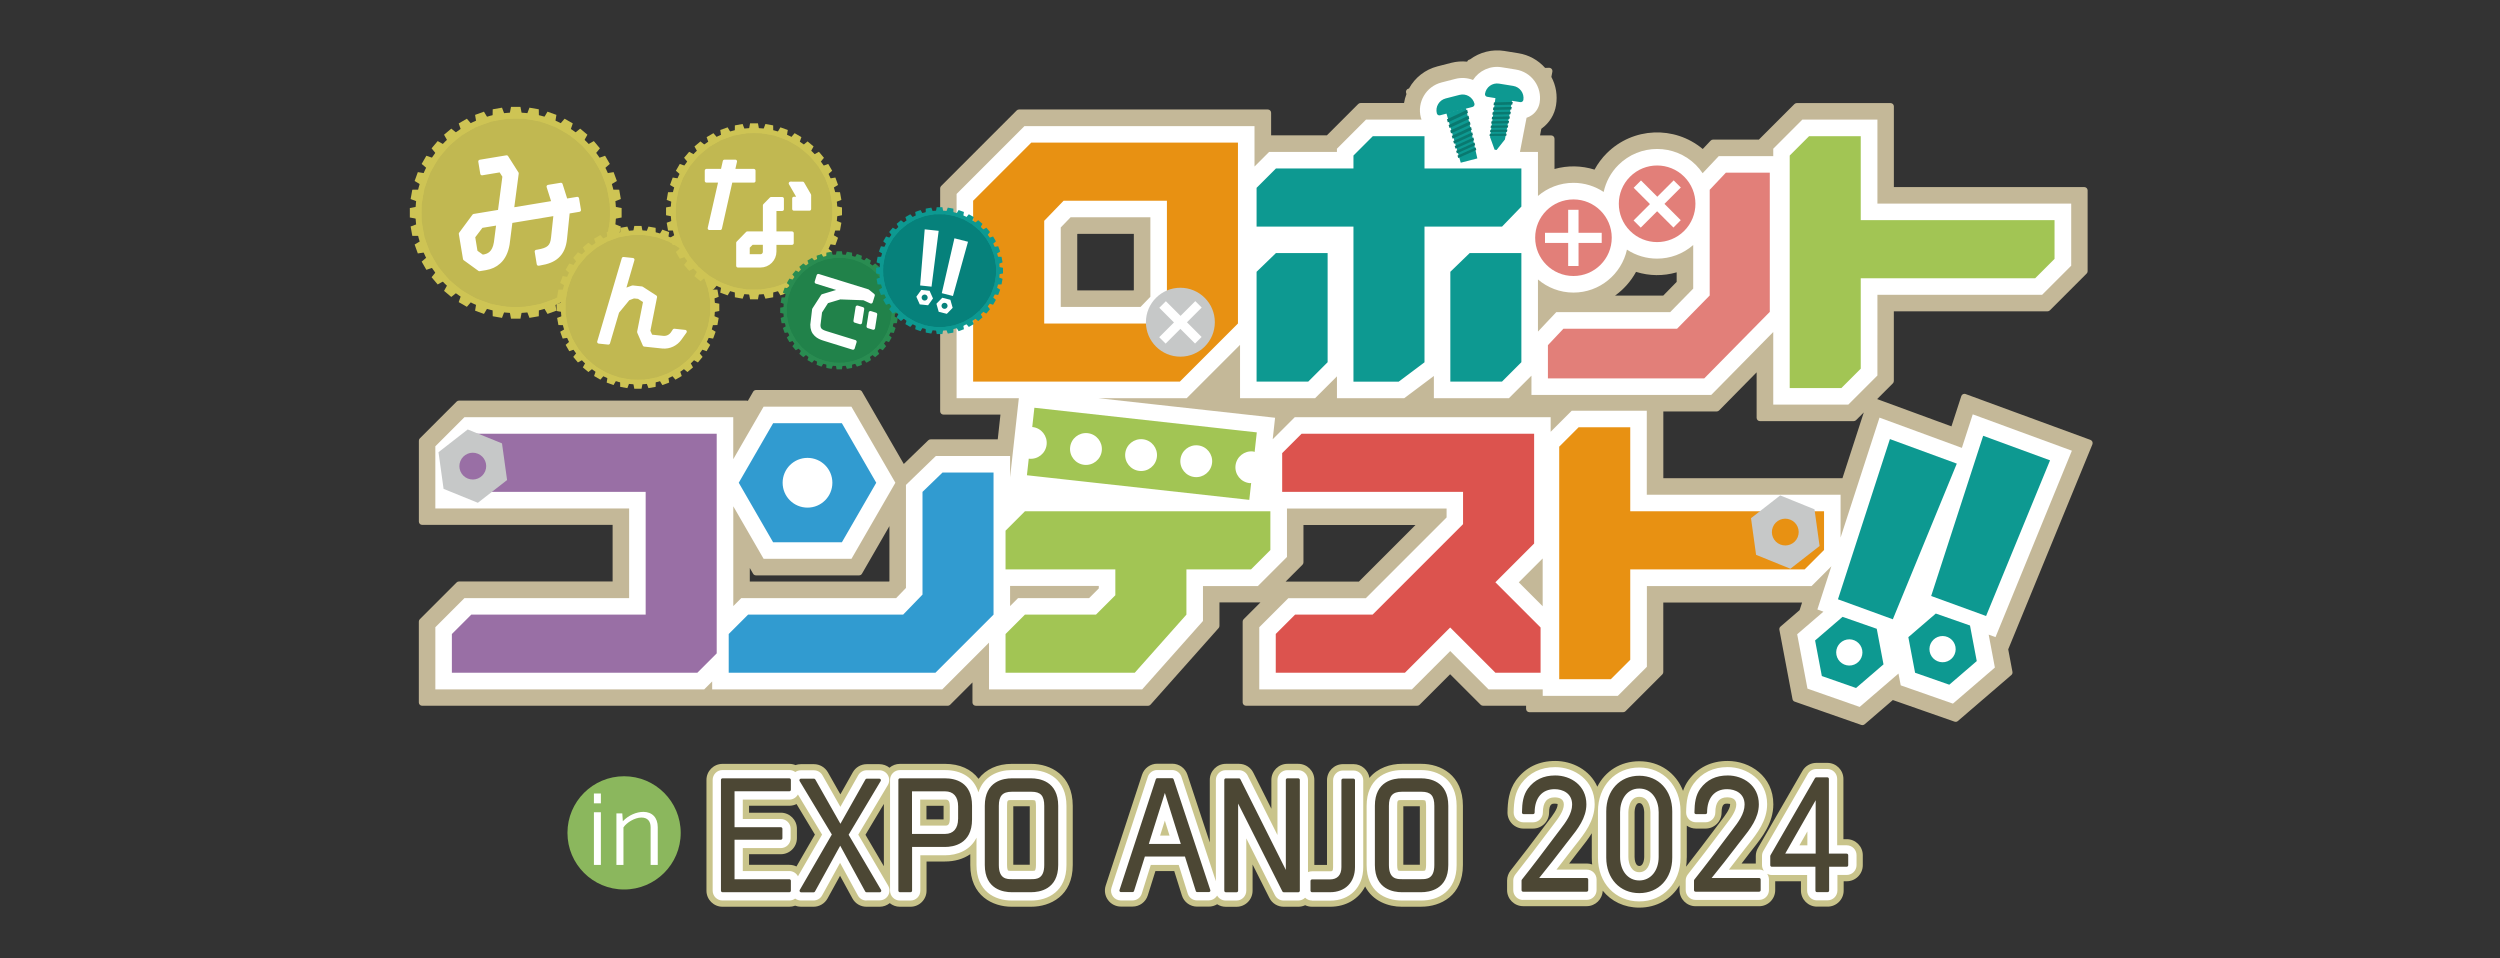 <?xml version="1.0" encoding="UTF-8"?>
<!-- Generator: Adobe Illustrator 28.2.0, SVG Export Plug-In . SVG Version: 6.00 Build 0)  -->
<svg xmlns="http://www.w3.org/2000/svg" xmlns:xlink="http://www.w3.org/1999/xlink" version="1.1" id="レイヤー_1" x="0px" y="0px" viewBox="0 0 600 230" style="enable-background:new 0 0 600 230;" xml:space="preserve">
<rect x="0" y="0" width="600" height="230" fill="#333333" stroke="none"/>
<style type="text/css">
	.st0{fill:#8BB75D;}
	.st1{fill:#C4B898;}
	.st2{fill:#FFFFFF;}
	.st3{fill:#A2C554;}
	.st4{fill:#0D9991;}
	.st5{fill:#097970;}
	.st6{fill:#E27F79;}
	.st7{fill:#319BD0;}
	.st8{fill:#E89112;}
	.st9{fill:#996FA5;}
	.st10{fill:#DC534E;}
	.st11{fill:#C6C8C8;}
	.st12{fill:#CEC454;}
	.st13{fill:#C1B851;}
	.st14{fill:#298C51;}
	.st15{fill:#21824A;}
	.st16{fill:#06817B;}
	.st17{fill:#FFFFFF;stroke:#FFFFFF;stroke-width:0.834;stroke-linejoin:round;stroke-miterlimit:10;}
	.st18{fill:#C9C48B;}
	.st19{fill:#4C4734;}
</style>
<circle class="st0" cx="149.78" cy="199.89" r="13.59"></circle>
<path class="st1" d="M502.17,106.01c-0.09-0.2-0.25-0.35-0.45-0.43l-29.98-11.01c-0.2-0.08-0.43-0.06-0.62,0.03  c-0.19,0.09-0.34,0.26-0.41,0.47l-2.36,7.26l-17.84-6.55l3.78-3.78c0.15-0.15,0.23-0.35,0.23-0.56V74.72h36.88  c0.21,0,0.41-0.08,0.56-0.23l8.84-8.84c0.15-0.15,0.23-0.35,0.23-0.56V45.69c0-0.44-0.36-0.79-0.79-0.79h-45.71V25.53  c0-0.44-0.36-0.79-0.79-0.79h-22.51c-0.21,0-0.41,0.08-0.56,0.23l-8.53,8.53h-11c-0.22,0-0.43,0.09-0.58,0.25l-1.9,2.01  c-6.78-5.66-16.76-5.26-23.06,1.04c-1.15,1.15-2.12,2.46-2.91,3.91c-3.15-0.98-6.44-1.04-9.61-0.15v-7.27  c0-0.44-0.36-0.79-0.79-0.79h-2.68l0.31-1.6c0.03-0.02,0.06-0.04,0.09-0.06c1.86-1.35,3.08-3.33,3.44-5.58c0.38-2.36,0-4.7-1.12-6.8  l0.24-1.24c0.05-0.24-0.02-0.48-0.17-0.67c-0.16-0.18-0.39-0.28-0.63-0.28l-0.94,0.03c-1.66-1.88-3.92-3.12-6.39-3.52l-3.41-0.55  c-2.9-0.46-5.88,0.28-8.24,2.04c-0.14,0.01-0.27,0.07-0.39,0.15c-0.13,0.1-0.23,0.23-0.28,0.38c-1.29-0.13-2.57-0.04-3.82,0.28  l-3.34,0.86c-2.9,0.75-5.36,2.67-6.8,5.3l-0.14,0.04c-0.21,0.05-0.39,0.19-0.49,0.38c-0.11,0.19-0.13,0.41-0.07,0.61l0.09,0.31  c-0.27,0.7-0.46,1.42-0.58,2.15h-10.43c-0.21,0-0.41,0.08-0.56,0.23l-7.52,7.52h-13.39v-5.41c0-0.44-0.36-0.79-0.79-0.79h-59.71  c-0.21,0-0.41,0.08-0.56,0.23l-18.14,18.14c-0.15,0.15-0.23,0.35-0.23,0.56v53.51c0,0.44,0.36,0.79,0.79,0.79h13.68l-0.65,5.94  h-16.12c-0.21,0-0.4,0.08-0.55,0.22l-5.88,5.69l-10.02-17.35c-0.14-0.25-0.4-0.4-0.69-0.4h-24.75c-0.28,0-0.55,0.15-0.69,0.4  l-1.27,2.2c-0.1-0.04-0.2-0.06-0.31-0.06h-69.02c-0.21,0-0.41,0.08-0.56,0.23l-8.84,8.84c-0.15,0.15-0.23,0.35-0.23,0.56v19.41  c0,0.44,0.36,0.79,0.79,0.79h45.71v13.58h-36.88c-0.21,0-0.41,0.08-0.56,0.23l-8.84,8.84c-0.15,0.15-0.23,0.35-0.23,0.56v19.41  c0,0.44,0.36,0.79,0.79,0.79h126.15c0.21,0,0.41-0.08,0.56-0.23l5.37-5.37v4.81c0,0.44,0.36,0.79,0.79,0.79h41.36  c0.23,0,0.44-0.1,0.59-0.27l16.34-18.38c0.13-0.14,0.2-0.33,0.2-0.53v-5.63h9.84l-4.04,4.04c-0.15,0.15-0.23,0.35-0.23,0.56v19.41  c0,0.44,0.36,0.79,0.79,0.79h41.11c0.21,0,0.41-0.08,0.56-0.23l7.33-7.33l7.33,7.33c0.15,0.15,0.35,0.23,0.56,0.23h10.34v0.76  c0,0.44,0.36,0.79,0.79,0.79h22.51c0.21,0,0.41-0.08,0.56-0.23l8.84-8.84c0.15-0.15,0.23-0.35,0.23-0.56V144.6h33.31l-0.59,1.83  l-4.6,3.96c-0.21,0.18-0.31,0.47-0.26,0.75l3.15,16.65c0.05,0.28,0.25,0.51,0.52,0.6l16,5.6c0.09,0.03,0.17,0.04,0.26,0.04  c0.19,0,0.37-0.07,0.52-0.19l6.78-5.83l14.82,5.19c0.27,0.09,0.56,0.04,0.78-0.15l12.85-11.05c0.21-0.18,0.31-0.47,0.26-0.75  l-1.02-5.41l20.21-49.21C502.26,106.43,502.25,106.21,502.17,106.01z M442.19,114.77H399.2V98.75h12.81c0.21,0,0.42-0.09,0.57-0.24  l9.01-9.15v10.92c0,0.44,0.36,0.79,0.79,0.79h22.51c0.21,0,0.41-0.08,0.56-0.23l1.86-1.86L442.19,114.77z M402.4,67.65l-3.22,3.29  h-11.56c2.07-1.49,3.8-3.44,5.03-5.69c3.2,1,6.54,1.04,9.75,0.11V67.65z M258.54,69.7V56.2l0.08-0.08h13.5v13.5l-0.08,0.08H258.54z   M312.6,135.53c0.15-0.15,0.23-0.35,0.23-0.56v-8.97h26.89l-13.58,13.58h-17.59L312.6,135.53z M213.46,126.27v13.22l-0.08,0.08  h-33.43v-3.25l0.79,1.37c0.14,0.25,0.4,0.4,0.69,0.4h24.75c0.28,0,0.55-0.15,0.69-0.4L213.46,126.27z"></path>
<path class="st2" d="M497.25,108.17l-23.79-8.73l-2.61,8.05l-19.77-7.26l-9.34,28.78v-10.28h-46.51V98.58h-18.02l-5.05,5.05v-3.5  h-61.42l-5.29,5.29l0.57-5.16l-42.47-4.7h21.26l12.8-12.8v12.8h18.02l5.24-5.24v5.24h16.15l7.11-5.33v5.33h18.02l5.4-5.4v4.62h43.15  l14.88-15.1v17.42h18.02l6.98-6.98V70.75h39.53l6.98-6.98V48.86h-46.51V28.71h-18.02l-6.98,6.98v1.78H412.5l-3.87,4.1  c-0.47-0.69-1-1.35-1.61-1.97v0c-5.13-5.13-13.48-5.13-18.61,0c-1.84,1.84-3.01,4.1-3.53,6.47c-2.08-1.38-4.57-2.19-7.25-2.19  c-3.25,0-6.22,1.19-8.52,3.15V36.46h-4.32l0.61-3.17l0.16-0.84h0l0.16-0.83l0.06-0.29h0l0.22-1.15h0l0.24-1.22l0.13-0.69  c0.46-0.15,0.9-0.37,1.3-0.66c1-0.72,1.65-1.79,1.85-3c0.29-1.82-0.14-3.65-1.22-5.15c-1.08-1.5-2.68-2.48-4.5-2.77l-3.4-0.55  c-2.78-0.45-5.43,0.83-6.88,3.05c-1.3-0.51-2.77-0.63-4.22-0.26l-3.34,0.86c-3.69,0.95-5.92,4.72-4.96,8.42  c0.04,0.17,0.11,0.33,0.17,0.5h-13.33l-6.98,6.98v0.78h-16.28l-3.5,3.5v-9.7h-55.22l-16.28,16.28v49.02h14.94l-2.1,19v-5.13H224.6  l-7.17,6.94v24.73l-2.36,2.44H177.9l-1.91,1.91v-23.95l7.28,12.61h21.08l10.54-18.26L204.34,97.6h-21.08l-7.28,12.61v-10.08h-64.52  l-6.98,6.98v14.92h46.51v21.52h-39.53l-6.98,6.98v14.92h64.53l1.91-1.91v1.91h55.22l11.22-11.22v11.22h36.76l14.59-16.41v-8.39  h13.18l6.98-6.98v-11.63h38.31v2.14l-19.38,19.38h-18.6l-6.98,6.98v14.92h36.62l9.21-9.21l9.21,9.21h12.99v1.55h18.02l6.98-6.98  v-19.38h39.53l4.75-4.75l-3.36,10.37l1.45,0.53l-6.3,5.42l2.47,13.05l12.53,4.39l9.31-8.01l0.54,2.83l12.53,4.39l10.07-8.66  l-1.49-7.9l1.64,0.6L497.25,108.17z M276.09,52.15v19.07l-2.36,2.44h-19.15V54.59l2.36-2.44H276.09z M406.37,69.27l-5.53,5.64  h-27.33l-4.4,4.67V67.07c2.3,1.96,5.27,3.15,8.52,3.15c6.28,0,11.54-4.42,12.84-10.31c2.19,1.44,4.71,2.16,7.24,2.16  c3.1,0,6.18-1.1,8.66-3.26V69.27z M242.42,140.63h21.29v0.59l-2.33,2.33h-17.05l-1.91,1.91V140.63z M364.51,139.76l5.73-5.73v11.47  L364.51,139.76z"></path>
<g>
	<path class="st3" d="M300.75,108.35c0.13,0.01,0.24,0.09,0.36,0.12l0.52-4.7l-53.38-5.91l-0.51,4.63c0.02,0,0.05,0,0.07,0   c2.1,0.23,3.61,2.12,3.38,4.22c-0.23,2.1-2.12,3.61-4.22,3.38c-0.02,0-0.04-0.01-0.07-0.01l-0.44,3.98l53.37,5.91l0.45-4.05   c-0.13,0-0.25,0.05-0.38,0.03c-2.1-0.23-3.61-2.12-3.38-4.22C296.76,109.63,298.65,108.12,300.75,108.35z M260.21,111.56   c-2.1-0.23-3.61-2.12-3.38-4.22c0.23-2.1,2.12-3.61,4.22-3.38c2.1,0.23,3.61,2.12,3.38,4.22   C264.2,110.28,262.31,111.79,260.21,111.56z M273.44,113.02c-2.1-0.23-3.61-2.12-3.38-4.22c0.23-2.1,2.12-3.61,4.22-3.38   c2.1,0.23,3.61,2.12,3.38,4.22C277.43,111.74,275.54,113.26,273.44,113.02z M286.68,114.49c-2.1-0.23-3.61-2.12-3.38-4.22   c0.23-2.1,2.12-3.61,4.22-3.38c2.1,0.23,3.61,2.12,3.38,4.22C290.66,113.21,288.78,114.72,286.68,114.49z"></path>
	<g>
		<path class="st4" d="M353.41,25.66l-7.8,2.01c-0.34,0.09-0.68-0.12-0.77-0.46v0c-0.41-1.57,0.54-3.17,2.11-3.58l3.34-0.86    c1.57-0.41,3.17,0.54,3.58,2.11v0C353.95,25.23,353.74,25.57,353.41,25.66z"></path>
		<polygon class="st4" points="354.56,38.02 350.58,39.05 347.12,27.14 351.82,25.93   "></polygon>
		<g>
			<polygon class="st5" points="352.3,27.11 347.48,29.38 347.27,28.63 352.13,26.34    "></polygon>
			<polygon class="st5" points="352.62,28.51 347.88,30.72 347.67,30 352.45,27.76    "></polygon>
			<polygon class="st5" points="352.92,29.86 348.25,32.02 348.05,31.33 352.76,29.14    "></polygon>
			<polygon class="st5" points="353.22,31.17 348.62,33.28 348.42,32.61 353.06,30.47    "></polygon>
			<polygon class="st5" points="353.5,32.43 348.97,34.5 348.78,33.85 353.35,31.76    "></polygon>
			<polygon class="st5" points="353.78,33.66 349.32,35.68 349.13,35.05 353.63,33    "></polygon>
			<polygon class="st5" points="354.04,34.85 349.65,36.82 349.47,36.21 353.9,34.21    "></polygon>
			<polygon class="st5" points="354.3,36 349.97,37.93 349.8,37.34 354.16,35.38    "></polygon>
		</g>
	</g>
	<g>
		<path class="st4" d="M364.87,24.51l-7.95-1.28c-0.35-0.06-0.58-0.38-0.52-0.73v0c0.26-1.6,1.77-2.69,3.37-2.43l3.41,0.55    c1.6,0.26,2.69,1.77,2.43,3.37v0C365.54,24.33,365.22,24.56,364.87,24.51z"></path>
		<polygon class="st4" points="358.94,23.28 357.61,32.9 358.7,35.92 359.18,36 361.18,33.47 362.93,23.92   "></polygon>
		<g>
			<polygon class="st5" points="362.94,25.11 358.46,25.23 358.54,24.58 363.07,24.46    "></polygon>
			<polygon class="st5" points="362.71,26.29 358.31,26.39 358.39,25.77 362.83,25.66    "></polygon>
			<polygon class="st5" points="362.49,27.43 358.16,27.52 358.24,26.92 362.61,26.82    "></polygon>
			<polygon class="st5" points="362.28,28.53 358.02,28.61 358.09,28.03 362.39,27.94    "></polygon>
			<polygon class="st5" points="362.07,29.6 357.88,29.67 357.95,29.1 362.18,29.03    "></polygon>
			<polygon class="st5" points="361.87,30.64 357.75,30.69 357.82,30.14 361.98,30.09    "></polygon>
			<polygon class="st5" points="361.68,31.64 357.62,31.68 357.69,31.15 361.78,31.11    "></polygon>
			<polygon class="st5" points="361.49,32.61 357.49,32.64 357.56,32.13 361.59,32.09    "></polygon>
		</g>
	</g>
	<path class="st6" d="M377.63,47.86c-5.08,0-9.19,4.11-9.19,9.19c0,5.08,4.11,9.19,9.19,9.19c5.08,0,9.19-4.11,9.19-9.19   C386.82,51.98,382.7,47.86,377.63,47.86z M378.85,58.31v5.53h-2.49v-5.53h-5.56v-2.43h5.56v-5.53h2.49v5.53h5.56v2.43H378.85z"></path>
	<path class="st6" d="M404.21,42.41c-3.59-3.59-9.41-3.59-13,0c-3.59,3.59-3.59,9.41,0,13c3.59,3.59,9.41,3.59,13,0   C407.8,51.82,407.8,46,404.21,42.41z M403.38,52.85l-1.76,1.76l-3.91-3.91l-3.93,3.93l-1.72-1.72l3.93-3.93l-3.91-3.91l1.76-1.76   l3.91,3.91l3.93-3.93L403.4,45l-3.93,3.93L403.38,52.85z"></path>
	<path class="st7" d="M202.05,101.57h-16.5l-8.25,14.29l8.25,14.29h16.5l8.25-14.29L202.05,101.57z M193.8,121.83   c-3.3,0-5.97-2.67-5.97-5.97s2.67-5.97,5.97-5.97c3.3,0,5.97,2.67,5.97,5.97S197.1,121.83,193.8,121.83z"></path>
	<path class="st8" d="M297.11,77.64l-13.95,13.95h-49.61V48.18l13.95-13.95h49.61V77.64z M275.41,77.64l4.65-4.81V48.18h-24.8   l-4.65,4.81v24.65H275.41z"></path>
	<path class="st4" d="M324.83,37.33l4.65-4.65h12.4v7.75h23.25v9.15l-4.65,4.81h-18.6v32.56l-6.2,4.65h-10.85V54.38h-23.25v-9.3   l4.65-4.65h18.6V37.33z M301.58,65.23l4.65-4.5h12.4v26.2l-4.65,4.65h-12.4V65.23z M348.08,65.23l4.65-4.5h12.4v26.2l-4.65,4.65   h-12.4V65.23z"></path>
	<path class="st6" d="M424.75,41.44v33.41l-15.74,15.97H371.5v-7.98l3.72-3.95h27.28l7.83-7.98V45.55l3.88-4.11H424.75z"></path>
	<path class="st3" d="M429.53,37.33l4.65-4.65h12.4v20.15h46.51v9.3l-4.65,4.65h-41.86v21.7l-4.65,4.65h-12.4V37.33z"></path>
	<path class="st9" d="M113.1,147.51h41.86v-29.46h-46.51v-9.3l4.65-4.65h58.91v52.71l-4.65,4.65h-58.91v-9.3L113.1,147.51z"></path>
	<path class="st7" d="M238.45,113.4v34.11l-13.95,13.95h-49.61v-9.3l4.65-4.65h37.21l4.65-4.81v-24.65l4.81-4.65H238.45z"></path>
	<path class="st3" d="M241.33,127.36l4.65-4.65h58.91v9.3l-4.65,4.65h-15.5v10.85l-12.4,13.95h-31.01v-9.3l4.65-4.65h17.05   l4.65-4.65v-6.2h-26.35V127.36z"></path>
	<path class="st10" d="M312.38,104.1h55.81v26.35l-9.3,9.3l10.85,10.85v10.85h-10.85l-10.85-10.85l-10.85,10.85h-31.01v-9.3   l4.65-4.65h18.6l21.7-21.7v-7.75h-43.41v-9.3L312.38,104.1z"></path>
	<path class="st8" d="M374.21,107.2l4.65-4.65h12.4v20.15h46.51v9.3l-4.65,4.65h-41.86v21.7l-4.65,4.65h-12.4V107.2z"></path>
	<g>
		<path class="st4" d="M450.42,150.91l-8.21-2.87l-6.59,5.67l1.62,8.54l8.21,2.87l6.59-5.67L450.42,150.91z M440.74,157.17    c-0.32-1.71,0.8-3.35,2.51-3.68c1.71-0.32,3.35,0.8,3.68,2.51c0.32,1.71-0.8,3.35-2.51,3.68    C442.71,160,441.06,158.87,440.74,157.17z"></path>
		<polygon class="st4" points="453.58,105.38 441.11,143.83 454.28,148.63 469.63,111.27   "></polygon>
	</g>
	<g>
		<path class="st4" d="M472.8,150.12l-8.21-2.87l-6.59,5.67l1.62,8.54l8.21,2.87l6.59-5.67L472.8,150.12z M463.12,156.38    c-0.32-1.71,0.8-3.35,2.51-3.68c1.71-0.32,3.35,0.8,3.68,2.51c0.32,1.71-0.8,3.35-2.51,3.68    C465.09,159.2,463.44,158.08,463.12,156.38z"></path>
		<polygon class="st4" points="475.96,104.59 463.48,143.04 476.66,147.84 492.01,110.48   "></polygon>
	</g>
</g>
<path class="st11" d="M435.48,122.24l-8.23-3.34l-7.01,5.46l1.22,8.8l8.23,3.34l7.01-5.46L435.48,122.24z M427.26,130.68  c-1.65-0.67-2.44-2.54-1.77-4.19c0.67-1.65,2.54-2.44,4.19-1.77c1.65,0.67,2.44,2.54,1.77,4.19  C430.78,130.55,428.91,131.34,427.26,130.68z"></path>
<path class="st11" d="M120.48,106.41l-8.23-3.34l-7.01,5.46l1.22,8.8l8.23,3.34l7.01-5.46L120.48,106.41z M112.26,114.85  c-1.65-0.67-2.44-2.54-1.77-4.19c0.67-1.65,2.54-2.44,4.19-1.77c1.65,0.67,2.44,2.54,1.77,4.19  C115.78,114.72,113.91,115.52,112.26,114.85z"></path>
<g>
	<circle class="st11" cx="283.29" cy="77.33" r="8.27"></circle>
	<g>
		<path class="st2" d="M288.41,73.81l-3.54,3.54l3.52,3.52l-1.58,1.58l-3.52-3.52l-3.54,3.54l-1.54-1.54l3.54-3.54l-3.52-3.52    l1.58-1.58l3.52,3.52l3.54-3.54L288.41,73.81z"></path>
	</g>
</g>
<g>
	<g>
		<circle class="st12" cx="123.78" cy="51.07" r="24.07"></circle>
		<circle class="st13" cx="123.78" cy="51.07" r="22.63"></circle>
		<g>
			<g>
				<polygon class="st12" points="125.44,28.45 122.11,28.45 122.64,25.65 124.91,25.65     "></polygon>
				<polygon class="st12" points="122.11,73.68 125.44,73.68 124.91,76.48 122.64,76.48     "></polygon>
			</g>
			<g>
				<polygon class="st12" points="121.49,28.51 118.21,29.08 118.25,26.23 120.48,25.84     "></polygon>
				<polygon class="st12" points="126.06,73.63 129.35,73.05 129.31,75.9 127.07,76.29     "></polygon>
			</g>
			<g>
				<polygon class="st12" points="117.61,29.25 114.48,30.39 114.02,27.57 116.15,26.8     "></polygon>
				<polygon class="st12" points="129.95,72.89 133.08,71.75 133.54,74.56 131.4,75.34     "></polygon>
			</g>
			<g>
				<polygon class="st12" points="113.91,30.65 111.03,32.32 110.09,29.62 112.05,28.49     "></polygon>
				<polygon class="st12" points="133.64,71.48 136.53,69.82 137.47,72.51 135.5,73.64     "></polygon>
			</g>
			<g>
				<polygon class="st12" points="110.52,32.67 107.96,34.81 106.57,32.33 108.31,30.87     "></polygon>
				<polygon class="st12" points="137.04,69.46 139.59,67.32 140.98,69.81 139.24,71.27     "></polygon>
			</g>
			<g>
				<polygon class="st12" points="107.53,35.25 105.38,37.81 103.58,35.6 105.04,33.86     "></polygon>
				<polygon class="st12" points="140.03,66.88 142.17,64.33 143.98,66.53 142.52,68.27     "></polygon>
			</g>
			<g>
				<polygon class="st12" points="105.03,38.32 103.36,41.2 101.2,39.34 102.33,37.38     "></polygon>
				<polygon class="st12" points="142.53,63.82 144.2,60.93 146.36,62.79 145.22,64.76     "></polygon>
			</g>
			<g>
				<polygon class="st12" points="103.1,41.77 101.96,44.9 99.51,43.44 100.28,41.31     "></polygon>
				<polygon class="st12" points="144.46,60.37 145.6,57.23 148.05,58.69 147.27,60.83     "></polygon>
			</g>
			<g>
				<polygon class="st12" points="101.8,45.5 101.22,48.78 98.55,47.77 98.95,45.53     "></polygon>
				<polygon class="st12" points="145.76,56.63 146.34,53.35 149,54.36 148.61,56.6     "></polygon>
			</g>
			<g>
				<polygon class="st12" points="101.16,49.4 101.16,52.73 98.36,52.2 98.36,49.93     "></polygon>
				<polygon class="st12" points="146.39,52.73 146.39,49.4 149.19,49.93 149.19,52.2     "></polygon>
			</g>
			<g>
				<polygon class="st12" points="101.22,53.35 101.8,56.63 98.95,56.6 98.55,54.36     "></polygon>
				<polygon class="st12" points="146.34,48.78 145.76,45.5 148.61,45.53 149,47.77     "></polygon>
			</g>
			<g>
				<polygon class="st12" points="101.96,57.23 103.1,60.37 100.28,60.83 99.51,58.69     "></polygon>
				<polygon class="st12" points="145.6,44.9 144.46,41.77 147.27,41.31 148.05,43.44     "></polygon>
			</g>
			<g>
				<polygon class="st12" points="103.36,60.93 105.03,63.82 102.33,64.76 101.2,62.79     "></polygon>
				<polygon class="st12" points="144.2,41.2 142.53,38.32 145.22,37.38 146.36,39.34     "></polygon>
			</g>
			<g>
				<polygon class="st12" points="105.38,64.33 107.53,66.88 105.04,68.27 103.58,66.53     "></polygon>
				<polygon class="st12" points="142.17,37.81 140.03,35.25 142.52,33.86 143.98,35.6     "></polygon>
			</g>
			<g>
				<polygon class="st12" points="107.96,67.32 110.52,69.46 108.31,71.27 106.57,69.81     "></polygon>
				<polygon class="st12" points="139.59,34.81 137.04,32.67 139.24,30.87 140.98,32.33     "></polygon>
			</g>
			<g>
				<polygon class="st12" points="111.03,69.82 113.91,71.48 112.05,73.64 110.09,72.51     "></polygon>
				<polygon class="st12" points="136.53,32.32 133.64,30.65 135.5,28.49 137.47,29.62     "></polygon>
			</g>
			<g>
				<polygon class="st12" points="114.48,71.75 117.61,72.89 116.15,75.34 114.02,74.56     "></polygon>
				<polygon class="st12" points="133.08,30.39 129.95,29.25 131.4,26.8 133.54,27.57     "></polygon>
			</g>
			<g>
				<polygon class="st12" points="118.21,73.05 121.49,73.63 120.48,76.29 118.25,75.9     "></polygon>
				<polygon class="st12" points="129.35,29.08 126.06,28.51 127.07,25.84 129.31,26.23     "></polygon>
			</g>
		</g>
	</g>
	<g>
		<circle class="st12" cx="153.1" cy="73.76" r="18.5"></circle>
		<circle class="st13" cx="153.1" cy="73.76" r="17.39"></circle>
		<g>
			<g>
				<polygon class="st12" points="154.38,56.39 151.82,56.39 152.23,54.23 153.97,54.23     "></polygon>
				<polygon class="st12" points="151.82,91.14 154.38,91.14 153.97,93.3 152.23,93.3     "></polygon>
			</g>
			<g>
				<polygon class="st12" points="151.34,56.43 148.82,56.87 148.85,54.68 150.57,54.38     "></polygon>
				<polygon class="st12" points="154.85,91.1 157.38,90.66 157.35,92.85 155.63,93.15     "></polygon>
			</g>
			<g>
				<polygon class="st12" points="148.36,57 145.95,57.87 145.6,55.71 147.24,55.11     "></polygon>
				<polygon class="st12" points="157.84,90.53 160.25,89.66 160.6,91.82 158.96,92.42     "></polygon>
			</g>
			<g>
				<polygon class="st12" points="145.52,58.07 143.3,59.35 142.58,57.29 144.09,56.41     "></polygon>
				<polygon class="st12" points="160.68,89.46 162.9,88.17 163.62,90.24 162.11,91.12     "></polygon>
			</g>
			<g>
				<polygon class="st12" points="142.91,59.63 140.95,61.28 139.88,59.36 141.21,58.24     "></polygon>
				<polygon class="st12" points="163.29,87.9 165.25,86.25 166.32,88.17 164.98,89.29     "></polygon>
			</g>
			<g>
				<polygon class="st12" points="140.61,61.61 138.96,63.58 137.58,61.88 138.7,60.54     "></polygon>
				<polygon class="st12" points="165.59,85.92 167.23,83.95 168.62,85.65 167.5,86.99     "></polygon>
			</g>
			<g>
				<polygon class="st12" points="138.69,63.97 137.41,66.18 135.75,64.75 136.62,63.24     "></polygon>
				<polygon class="st12" points="167.51,83.56 168.79,81.34 170.45,82.77 169.58,84.29     "></polygon>
			</g>
			<g>
				<polygon class="st12" points="137.21,66.62 136.33,69.02 134.45,67.9 135.04,66.26     "></polygon>
				<polygon class="st12" points="168.99,80.91 169.87,78.5 171.75,79.62 171.15,81.26     "></polygon>
			</g>
			<g>
				<polygon class="st12" points="136.21,69.49 135.76,72.01 133.71,71.23 134.02,69.51     "></polygon>
				<polygon class="st12" points="169.99,78.04 170.44,75.52 172.48,76.3 172.18,78.02     "></polygon>
			</g>
			<g>
				<polygon class="st12" points="135.72,72.48 135.72,75.05 133.57,74.64 133.57,72.89     "></polygon>
				<polygon class="st12" points="170.48,75.05 170.48,72.48 172.63,72.89 172.63,74.64     "></polygon>
			</g>
			<g>
				<polygon class="st12" points="135.76,75.52 136.21,78.04 134.02,78.02 133.71,76.3     "></polygon>
				<polygon class="st12" points="170.44,72.01 169.99,69.49 172.18,69.51 172.48,71.23     "></polygon>
			</g>
			<g>
				<polygon class="st12" points="136.33,78.5 137.21,80.91 135.04,81.26 134.45,79.62     "></polygon>
				<polygon class="st12" points="169.87,69.02 168.99,66.62 171.15,66.26 171.75,67.9     "></polygon>
			</g>
			<g>
				<polygon class="st12" points="137.41,81.34 138.69,83.56 136.62,84.29 135.75,82.77     "></polygon>
				<polygon class="st12" points="168.79,66.18 167.51,63.97 169.58,63.24 170.45,64.75     "></polygon>
			</g>
			<g>
				<polygon class="st12" points="138.96,83.95 140.61,85.92 138.7,86.99 137.58,85.65     "></polygon>
				<polygon class="st12" points="167.23,63.58 165.59,61.61 167.5,60.54 168.62,61.88     "></polygon>
			</g>
			<g>
				<polygon class="st12" points="140.95,86.25 142.91,87.9 141.21,89.29 139.88,88.17     "></polygon>
				<polygon class="st12" points="165.25,61.28 163.29,59.63 164.98,58.24 166.32,59.36     "></polygon>
			</g>
			<g>
				<polygon class="st12" points="143.3,88.17 145.52,89.46 144.09,91.12 142.58,90.24     "></polygon>
				<polygon class="st12" points="162.9,59.35 160.68,58.07 162.11,56.41 163.62,57.29     "></polygon>
			</g>
			<g>
				<polygon class="st12" points="145.95,89.66 148.36,90.53 147.24,92.42 145.6,91.82     "></polygon>
				<polygon class="st12" points="160.25,57.87 157.84,57 158.96,55.11 160.6,55.71     "></polygon>
			</g>
			<g>
				<polygon class="st12" points="148.82,90.66 151.34,91.1 150.57,93.15 148.85,92.85     "></polygon>
				<polygon class="st12" points="157.38,56.87 154.85,56.43 155.63,54.38 157.35,54.68     "></polygon>
			</g>
		</g>
	</g>
	<g>
		<circle class="st12" cx="180.97" cy="50.72" r="20"></circle>
		<circle class="st13" cx="180.97" cy="50.72" r="18.8"></circle>
		<g>
			<g>
				<polygon class="st12" points="182.35,31.93 179.58,31.93 180.02,29.6 181.91,29.6     "></polygon>
				<polygon class="st12" points="179.58,69.51 182.35,69.51 181.91,71.84 180.02,71.84     "></polygon>
			</g>
			<g>
				<polygon class="st12" points="179.07,31.98 176.34,32.46 176.37,30.09 178.23,29.76     "></polygon>
				<polygon class="st12" points="182.86,69.47 185.59,68.98 185.56,71.35 183.7,71.68     "></polygon>
			</g>
			<g>
				<polygon class="st12" points="175.84,32.59 173.24,33.54 172.86,31.2 174.63,30.56     "></polygon>
				<polygon class="st12" points="186.09,68.85 188.69,67.9 189.07,70.24 187.3,70.89     "></polygon>
			</g>
			<g>
				<polygon class="st12" points="172.77,33.76 170.37,35.14 169.59,32.91 171.22,31.96     "></polygon>
				<polygon class="st12" points="189.16,67.69 191.56,66.3 192.34,68.54 190.71,69.48     "></polygon>
			</g>
			<g>
				<polygon class="st12" points="169.95,35.44 167.83,37.22 166.67,35.15 168.11,33.94     "></polygon>
				<polygon class="st12" points="191.98,66.01 194.1,64.22 195.26,66.29 193.82,67.5     "></polygon>
			</g>
			<g>
				<polygon class="st12" points="167.46,37.58 165.68,39.7 164.18,37.87 165.4,36.43     "></polygon>
				<polygon class="st12" points="194.47,63.86 196.25,61.74 197.75,63.57 196.54,65.02     "></polygon>
			</g>
			<g>
				<polygon class="st12" points="165.39,40.13 164,42.53 162.21,40.98 163.15,39.35     "></polygon>
				<polygon class="st12" points="196.55,61.32 197.93,58.92 199.72,60.46 198.78,62.1     "></polygon>
			</g>
			<g>
				<polygon class="st12" points="163.78,42.99 162.84,45.6 160.8,44.39 161.45,42.61     "></polygon>
				<polygon class="st12" points="198.15,58.45 199.1,55.85 201.13,57.06 200.49,58.83     "></polygon>
			</g>
			<g>
				<polygon class="st12" points="162.7,46.09 162.22,48.82 160.01,47.98 160.33,46.13     "></polygon>
				<polygon class="st12" points="199.23,55.35 199.71,52.62 201.93,53.46 201.6,55.32     "></polygon>
			</g>
			<g>
				<polygon class="st12" points="162.18,49.34 162.18,52.11 159.85,51.66 159.85,49.78     "></polygon>
				<polygon class="st12" points="199.75,52.11 199.75,49.34 202.08,49.78 202.08,51.66     "></polygon>
			</g>
			<g>
				<polygon class="st12" points="162.22,52.62 162.7,55.35 160.33,55.32 160.01,53.46     "></polygon>
				<polygon class="st12" points="199.71,48.82 199.23,46.09 201.6,46.13 201.93,47.98     "></polygon>
			</g>
			<g>
				<polygon class="st12" points="162.84,55.85 163.78,58.45 161.45,58.83 160.8,57.06     "></polygon>
				<polygon class="st12" points="199.1,45.6 198.15,42.99 200.49,42.61 201.13,44.39     "></polygon>
			</g>
			<g>
				<polygon class="st12" points="164,58.92 165.39,61.32 163.15,62.1 162.21,60.46     "></polygon>
				<polygon class="st12" points="197.93,42.53 196.55,40.13 198.78,39.35 199.72,40.98     "></polygon>
			</g>
			<g>
				<polygon class="st12" points="165.68,61.74 167.46,63.86 165.4,65.02 164.18,63.57     "></polygon>
				<polygon class="st12" points="196.25,39.7 194.47,37.58 196.54,36.43 197.75,37.87     "></polygon>
			</g>
			<g>
				<polygon class="st12" points="167.83,64.22 169.95,66.01 168.11,67.5 166.67,66.29     "></polygon>
				<polygon class="st12" points="194.1,37.22 191.98,35.44 193.82,33.94 195.26,35.15     "></polygon>
			</g>
			<g>
				<polygon class="st12" points="170.37,66.3 172.77,67.69 171.22,69.48 169.59,68.54     "></polygon>
				<polygon class="st12" points="191.56,35.14 189.16,33.76 190.71,31.96 192.34,32.91     "></polygon>
			</g>
			<g>
				<polygon class="st12" points="173.24,67.9 175.84,68.85 174.63,70.89 172.86,70.24     "></polygon>
				<polygon class="st12" points="188.69,33.54 186.09,32.59 187.3,30.56 189.07,31.2     "></polygon>
			</g>
			<g>
				<polygon class="st12" points="176.34,68.98 179.07,69.47 178.23,71.68 176.37,71.35     "></polygon>
				<polygon class="st12" points="185.59,32.46 182.86,31.98 183.7,29.76 185.56,30.09     "></polygon>
			</g>
		</g>
	</g>
	<g>
		<circle class="st14" cx="201.41" cy="74.47" r="13.41"></circle>
		<circle class="st15" cx="201.41" cy="74.47" r="12.61"></circle>
		<g>
			<g>
				<polygon class="st14" points="202.34,61.87 200.49,61.87 200.78,60.31 202.05,60.31     "></polygon>
				<polygon class="st14" points="200.49,87.08 202.34,87.08 202.05,88.64 200.78,88.64     "></polygon>
			</g>
			<g>
				<polygon class="st14" points="200.14,61.9 198.31,62.22 198.33,60.64 199.58,60.42     "></polygon>
				<polygon class="st14" points="202.69,87.05 204.52,86.72 204.5,88.31 203.25,88.53     "></polygon>
			</g>
			<g>
				<polygon class="st14" points="197.98,62.31 196.23,62.95 195.98,61.38 197.16,60.95     "></polygon>
				<polygon class="st14" points="204.85,86.63 206.6,86 206.85,87.57 205.66,88     "></polygon>
			</g>
			<g>
				<polygon class="st14" points="195.92,63.1 194.31,64.03 193.78,62.53 194.88,61.89     "></polygon>
				<polygon class="st14" points="206.91,85.85 208.52,84.92 209.04,86.42 207.95,87.06     "></polygon>
			</g>
			<g>
				<polygon class="st14" points="194.03,64.22 192.6,65.42 191.83,64.03 192.79,63.22     "></polygon>
				<polygon class="st14" points="208.8,84.73 210.23,83.53 211,84.92 210.03,85.73     "></polygon>
			</g>
			<g>
				<polygon class="st14" points="192.36,65.66 191.16,67.09 190.16,65.86 190.97,64.89     "></polygon>
				<polygon class="st14" points="210.47,83.29 211.67,81.86 212.67,83.09 211.86,84.06     "></polygon>
			</g>
			<g>
				<polygon class="st14" points="190.96,67.37 190.04,68.98 188.83,67.94 189.46,66.85     "></polygon>
				<polygon class="st14" points="211.86,81.58 212.79,79.97 214,81.01 213.36,82.1     "></polygon>
			</g>
			<g>
				<polygon class="st14" points="189.89,69.29 189.25,71.04 187.89,70.22 188.32,69.04     "></polygon>
				<polygon class="st14" points="212.94,79.66 213.57,77.91 214.94,78.72 214.51,79.91     "></polygon>
			</g>
			<g>
				<polygon class="st14" points="189.16,71.37 188.84,73.2 187.36,72.64 187.58,71.39     "></polygon>
				<polygon class="st14" points="213.66,77.58 213.99,75.75 215.47,76.31 215.25,77.56     "></polygon>
			</g>
			<g>
				<polygon class="st14" points="188.81,73.55 188.81,75.4 187.25,75.11 187.25,73.84     "></polygon>
				<polygon class="st14" points="214.02,75.4 214.02,73.55 215.58,73.84 215.58,75.11     "></polygon>
			</g>
			<g>
				<polygon class="st14" points="188.84,75.75 189.16,77.58 187.58,77.56 187.36,76.31     "></polygon>
				<polygon class="st14" points="213.99,73.2 213.66,71.37 215.25,71.39 215.47,72.64     "></polygon>
			</g>
			<g>
				<polygon class="st14" points="189.25,77.91 189.89,79.66 188.32,79.91 187.89,78.72     "></polygon>
				<polygon class="st14" points="213.57,71.04 212.94,69.29 214.51,69.04 214.94,70.22     "></polygon>
			</g>
			<g>
				<polygon class="st14" points="190.04,79.97 190.96,81.58 189.46,82.1 188.83,81.01     "></polygon>
				<polygon class="st14" points="212.79,68.98 211.86,67.37 213.36,66.85 214,67.94     "></polygon>
			</g>
			<g>
				<polygon class="st14" points="191.16,81.86 192.36,83.29 190.97,84.06 190.16,83.09     "></polygon>
				<polygon class="st14" points="211.67,67.09 210.47,65.66 211.86,64.89 212.67,65.86     "></polygon>
			</g>
			<g>
				<polygon class="st14" points="192.6,83.53 194.03,84.73 192.79,85.73 191.83,84.92     "></polygon>
				<polygon class="st14" points="210.23,65.42 208.8,64.22 210.03,63.22 211,64.03     "></polygon>
			</g>
			<g>
				<polygon class="st14" points="194.31,84.92 195.92,85.85 194.88,87.06 193.78,86.42     "></polygon>
				<polygon class="st14" points="208.52,64.03 206.91,63.1 207.95,61.89 209.04,62.53     "></polygon>
			</g>
			<g>
				<polygon class="st14" points="196.23,86 197.98,86.63 197.16,88 195.98,87.57     "></polygon>
				<polygon class="st14" points="206.6,62.95 204.85,62.31 205.66,60.95 206.85,61.38     "></polygon>
			</g>
			<g>
				<polygon class="st14" points="198.31,86.72 200.14,87.05 199.58,88.53 198.33,88.31     "></polygon>
				<polygon class="st14" points="204.52,62.22 202.69,61.9 203.25,60.42 204.5,60.64     "></polygon>
			</g>
		</g>
	</g>
	<g>
		<circle class="st4" cx="225.5" cy="64.95" r="14.42"></circle>
		<circle class="st16" cx="225.5" cy="64.95" r="13.56"></circle>
		<g>
			<g>
				<polygon class="st4" points="226.49,51.4 224.5,51.4 224.81,49.72 226.18,49.72     "></polygon>
				<polygon class="st4" points="224.5,78.49 226.49,78.49 226.18,80.17 224.81,80.17     "></polygon>
			</g>
			<g>
				<polygon class="st4" points="224.13,51.43 222.16,51.78 222.18,50.07 223.52,49.83     "></polygon>
				<polygon class="st4" points="226.86,78.46 228.83,78.12 228.81,79.82 227.47,80.06     "></polygon>
			</g>
			<g>
				<polygon class="st4" points="221.8,51.87 219.92,52.56 219.65,50.87 220.93,50.41     "></polygon>
				<polygon class="st4" points="229.19,78.02 231.07,77.34 231.34,79.02 230.06,79.49     "></polygon>
			</g>
			<g>
				<polygon class="st4" points="219.59,52.71 217.86,53.71 217.29,52.1 218.47,51.42     "></polygon>
				<polygon class="st4" points="231.4,77.18 233.13,76.18 233.7,77.79 232.52,78.47     "></polygon>
			</g>
			<g>
				<polygon class="st4" points="217.55,53.93 216.02,55.21 215.19,53.72 216.23,52.85     "></polygon>
				<polygon class="st4" points="233.44,75.97 234.97,74.68 235.8,76.17 234.76,77.05     "></polygon>
			</g>
			<g>
				<polygon class="st4" points="215.76,55.47 214.47,57 213.39,55.68 214.27,54.64     "></polygon>
				<polygon class="st4" points="235.23,74.42 236.52,72.89 237.6,74.21 236.72,75.26     "></polygon>
			</g>
			<g>
				<polygon class="st4" points="214.26,57.31 213.26,59.04 211.97,57.92 212.65,56.75     "></polygon>
				<polygon class="st4" points="236.73,72.59 237.73,70.86 239.02,71.97 238.34,73.15     "></polygon>
			</g>
			<g>
				<polygon class="st4" points="213.11,59.38 212.42,61.25 210.95,60.38 211.42,59.1     "></polygon>
				<polygon class="st4" points="237.88,70.52 238.57,68.64 240.04,69.52 239.57,70.79     "></polygon>
			</g>
			<g>
				<polygon class="st4" points="212.33,61.61 211.98,63.58 210.38,62.97 210.62,61.63     "></polygon>
				<polygon class="st4" points="238.66,68.28 239.01,66.32 240.61,66.92 240.37,68.26     "></polygon>
			</g>
			<g>
				<polygon class="st4" points="211.95,63.95 211.95,65.95 210.27,65.63 210.27,64.27     "></polygon>
				<polygon class="st4" points="239.04,65.95 239.04,63.95 240.72,64.27 240.72,65.63     "></polygon>
			</g>
			<g>
				<polygon class="st4" points="211.98,66.32 212.33,68.28 210.62,68.26 210.38,66.92     "></polygon>
				<polygon class="st4" points="239.01,63.58 238.66,61.61 240.37,61.63 240.61,62.97     "></polygon>
			</g>
			<g>
				<polygon class="st4" points="212.42,68.64 213.11,70.52 211.42,70.79 210.95,69.52     "></polygon>
				<polygon class="st4" points="238.57,61.25 237.88,59.38 239.57,59.1 240.04,60.38     "></polygon>
			</g>
			<g>
				<polygon class="st4" points="213.26,70.86 214.26,72.59 212.65,73.15 211.97,71.97     "></polygon>
				<polygon class="st4" points="237.73,59.04 236.73,57.31 238.34,56.75 239.02,57.92     "></polygon>
			</g>
			<g>
				<polygon class="st4" points="214.47,72.89 215.76,74.42 214.27,75.26 213.39,74.21     "></polygon>
				<polygon class="st4" points="236.52,57 235.23,55.47 236.72,54.64 237.6,55.68     "></polygon>
			</g>
			<g>
				<polygon class="st4" points="216.02,74.68 217.55,75.97 216.23,77.05 215.19,76.17     "></polygon>
				<polygon class="st4" points="234.97,55.21 233.44,53.93 234.76,52.85 235.8,53.72     "></polygon>
			</g>
			<g>
				<polygon class="st4" points="217.86,76.18 219.59,77.18 218.47,78.47 217.29,77.79     "></polygon>
				<polygon class="st4" points="233.13,53.71 231.4,52.71 232.52,51.42 233.7,52.1     "></polygon>
			</g>
			<g>
				<polygon class="st4" points="219.92,77.34 221.8,78.02 220.93,79.49 219.65,79.02     "></polygon>
				<polygon class="st4" points="231.07,52.56 229.19,51.87 230.06,50.41 231.34,50.87     "></polygon>
			</g>
			<g>
				<polygon class="st4" points="222.16,78.12 224.13,78.46 223.52,80.06 222.18,79.82     "></polygon>
				<polygon class="st4" points="228.83,51.78 226.86,51.43 227.47,49.83 228.81,50.07     "></polygon>
			</g>
		</g>
	</g>
	<path class="st17" d="M113.74,51.76l6.16-1.02l1.1-8.43l-0.88-1.39l-4.44,0.74l-0.48-2.91l6.39-1.06l2.49,3.92l-1.14,8.63   l9.86-1.63l-1.21-3.83l3.03-0.5l1.21,3.83l2.73-0.45l0.46,2.76l-2.69,0.45l-0.66,6.44c-0.19,1.87-0.8,3.28-1.9,4.27   c-0.97,0.89-2.3,1.42-4.28,1.74l-0.26,0.04l-0.49-2.99l0.26-0.04c2.65-0.44,3.46-1.15,3.67-3.33l0.6-5.63l-10.68,1.77l-0.7,5.49   c-0.31,1.85-1.02,3.32-2.13,4.3c-0.87,0.8-1.94,1.28-3.24,1.5l-1.46,0.24l-3.53-2.56l-1-6.01L113.74,51.76z M118.95,58.19   l0.59-4.55l-4,0.66l-1.92,2.54l0.59,3.59l1.57,1.12l0.22-0.04C117.17,61.33,118.54,60.79,118.95,58.19z"></path>
	<path class="st17" d="M154.66,82.77l-1.34-3.09l1.46-7.39l-1.51-0.97l-1.16-0.12l-1.33,0.5l-2.59,3.15L146,82.29l-2.26-0.24   l5.89-19.96l2.23,0.24l-2.15,7.39l0.32-0.13l1.8-0.67l2.2,0.24l3.25,2.1l-1.62,8.17l0.56,1.28l2.92,0.31   c0.88,0.09,1.7-0.29,2.22-1.01l0.46-0.7l2.59,0.28l-1.18,1.65c-0.95,1.37-2.57,2.15-4.25,1.99L154.66,82.77z"></path>
	<path class="st17" d="M180.92,43.41h-5.51l-2.56,11.38h-2.59l2.59-11.38h-3.29v-2.46h3.82l0.5-2.22h2.59l-0.5,2.22h4.94V43.41z    M182.51,63.79h-5.41v-5.51l2.26-2.32h4.15v-6.67l1.56-1.59h2.65v2.52h-1.59l-0.2,0.2v5.54h4.15v2.39h-4.15v2.02   C185.93,62.26,184.4,63.79,182.51,63.79z M183.5,60.43v-2.09h-3.05l-0.93,0.93v2.16h2.99C183.04,61.43,183.5,61,183.5,60.43z    M192.63,44.01l1.63,2.82v3.32h-3.72v-2.52h1.19v-0.1l-2.02-3.52H192.63z"></path>
	<path class="st17" d="M195.32,74.27l2.1-3.26l4-1.21l1.57,0.07l-7.06-2.19l0.47-1.52l11.88,3.68l1.26,1.02l-0.49,1.58l-1.72-0.79   l-5.7-0.21l-3.18,0.96l-1.56,2.44L196.5,78c0.01,1.03,0.4,1.46,1.8,1.89l6.88,2.13l-0.46,1.5l-6.94-2.15   c-0.68-0.21-1.42-0.5-1.97-1.05c-0.63-0.59-0.93-1.38-0.92-2.4L195.32,74.27z M206.48,77.41l-1.24-0.38l0.52-3.29l1.24,0.38   L206.48,77.41z M209.6,78.73l-1.22-0.38l0.52-3.29l1.22,0.38L209.6,78.73z"></path>
	<g>
		<path class="st2" d="M223.1,69.79l-2-0.21l-1.18,1.63l0.82,1.84l2,0.21l1.18-1.63L223.1,69.79z M222.21,72.08    c-0.37,0.16-0.8,0-0.96-0.37c-0.16-0.37,0-0.8,0.37-0.96c0.37-0.16,0.8,0,0.96,0.37C222.74,71.49,222.58,71.92,222.21,72.08z"></path>
		<polygon class="st2" points="221.93,55.04 220.83,68.51 223.57,68.8 225.28,55.4   "></polygon>
	</g>
	<g>
		<path class="st2" d="M228.09,71.95l-1.95-0.49l-1.4,1.44l0.55,1.93l1.95,0.49l1.4-1.44L228.09,71.95z M226.89,74.1    c-0.39,0.11-0.79-0.11-0.9-0.5c-0.11-0.39,0.11-0.79,0.5-0.9c0.39-0.11,0.79,0.11,0.9,0.5C227.5,73.58,227.28,73.99,226.89,74.1z"></path>
		<polygon class="st2" points="229.06,57.19 226.03,70.36 228.71,71.04 232.32,58.02   "></polygon>
	</g>
</g>
<path class="st18" d="M393.42,217.83c-3.64,0-6.73-1.53-8.77-4.07c-0.07,2.06-1.77,3.72-3.84,3.72h-15.26  c-2.12,0-3.85-1.73-3.85-3.85v-2.3c0-0.88,0.31-1.74,0.86-2.43c2.69-3.39,5.37-6.95,8.2-10.72l0.91-1.21  c0.92-1.2,2.16-2.83,2.16-3.88c0-0.08-0.01-0.12-0.01-0.13c0,0,0,0,0,0c-0.03,0-0.23-0.09-0.72-0.09c-0.52,0-1.32,0-1.32,2.14  c0,2.12-1.73,3.85-3.85,3.85h-2.29c-1.01,0-2-0.41-2.72-1.13c-0.74-0.76-1.14-1.74-1.12-2.77c0.04-2.56,0.32-5.27,2.07-7.73  c2.28-3.06,5.44-4.6,9.39-4.6c4.07,0,8.33,2.14,10.1,6.18c1.87-3.73,5.54-6.11,10.06-6.11c4.92,0,8.83,2.8,10.51,7.11  c0.3-0.88,0.73-1.75,1.33-2.58c2.28-3.06,5.44-4.6,9.39-4.6c5.31,0,10.95,3.64,10.95,10.39c0,4.49-2.68,7.88-4.83,10.6  c-0.29,0.36-0.57,0.72-0.84,1.07c0,0-1.47,1.92-1.95,2.55h3.41v-1.79c0-0.68,0.18-1.36,0.53-1.94l10.67-18.5  c0.68-1.19,1.96-1.92,3.33-1.92h2.65c2.12,0,3.85,1.73,3.85,3.85v14.46h0.8c2.12,0,3.85,1.73,3.85,3.85v2.4  c0,2.12-1.73,3.85-3.85,3.85h-0.74v2.24c0,2.12-1.73,3.85-3.85,3.85h-2.55c-2.12,0-3.85-1.73-3.85-3.85v-2.24h-6.18v2.14  c0,2.12-1.73,3.85-3.85,3.85h-15.26c-2.12,0-3.85-1.73-3.85-3.85v-1.17C401.12,215.76,397.64,217.83,393.42,217.83z M404.82,205.83  c0,0.75-0.06,1.48-0.16,2.18c2.45-3.12,4.91-6.39,7.5-9.83l0.91-1.21c0.92-1.2,2.16-2.83,2.16-3.88c0-0.08-0.01-0.12-0.01-0.13  c0,0,0,0,0,0c-0.03,0-0.23-0.09-0.72-0.09c-0.52,0-1.32,0-1.32,2.14c0,2.12-1.73,3.85-3.85,3.85h-2.29c-0.79,0-1.57-0.25-2.21-0.7  V205.83z M393.42,192.73c-1.09,0-1.12,2.15-1.12,2.17v10.76c0,0.75,0.23,2.18,1.12,2.18c1.17,0,1.19-2.09,1.19-2.18V194.9  C394.6,194.88,394.58,192.73,393.42,192.73z M380.81,207.24c0.46,0,0.9,0.08,1.31,0.23c-0.06-0.53-0.09-1.08-0.09-1.64v-5.85  c-0.83,1.34-1.78,2.55-2.65,3.65c-0.29,0.36-0.57,0.72-0.84,1.07c0,0-1.47,1.92-1.95,2.55H380.81z M336.45,217.62  c-3.3,0-7-1.36-8.82-4.87c-1.52,3-4.56,4.87-8.41,4.87h-4.32c-0.58,0-1.15-0.13-1.66-0.37c-0.51,0.24-1.08,0.37-1.66,0.37h-3.49  c-1.46,0-2.78-0.81-3.43-2.11l-4.04-8.03v6.3c0,2.12-1.73,3.85-3.85,3.85h-2.58c-0.75,0-1.46-0.22-2.07-0.61  c-0.6,0.37-1.3,0.57-2.02,0.57h-2.78c-1.69,0-3.17-1.08-3.67-2.7l-1.83-5.83h-4.52l-1.83,5.83c-0.5,1.61-1.98,2.69-3.67,2.69h-2.78  c-1.23,0-2.39-0.59-3.11-1.59c-0.72-0.99-0.92-2.28-0.54-3.45l8.72-26.6c0.52-1.58,1.99-2.65,3.66-2.65h3.58  c1.66,0,3.13,1.06,3.65,2.64l5.37,16.26v-15.02c0-2.12,1.73-3.85,3.85-3.85h3.16c1.47,0,2.79,0.81,3.44,2.13l4.33,8.64v-6.92  c0-2.12,1.73-3.85,3.85-3.85h2.61c2.12,0,3.85,1.73,3.85,3.85v20.41h3.04v-20.34c0-2.12,1.73-3.85,3.85-3.85h2.52  c1.93,0,3.54,1.44,3.81,3.3c1.98-2.4,5.03-3.37,7.81-3.37h4.65c4.6,0,9.98,2.64,9.98,10.08v14.2c0,7.39-5.38,10.01-9.98,10.01  H336.45z M340.76,207.52V193.5h-3.96v14.03H340.76z M242.82,217.62c-4.59,0-9.95-2.62-9.95-10.01V205  c-1.64,1.14-3.72,1.76-6.09,1.76h-4.41v7.01c0,2.12-1.73,3.85-3.85,3.85h-2.55c-0.92,0-1.77-0.33-2.43-0.87  c-0.68,0.55-1.53,0.87-2.43,0.87h-3.16c-1.42,0-2.71-0.77-3.38-2.02l-2.96-5.42l-3,5.45c-0.68,1.23-1.97,1.99-3.37,1.99h-3  c-0.48,0-0.95-0.09-1.4-0.26c-0.44,0.17-0.92,0.26-1.41,0.26H173.4c-2.12,0-3.85-1.73-3.85-3.85v-26.59c0-2.12,1.73-3.85,3.85-3.85  h16.04c0.51,0,1.01,0.1,1.48,0.29c0.41-0.15,0.85-0.22,1.29-0.22h3.13c1.38,0,2.66,0.75,3.35,1.95l3,5.3l2.98-5.29  c0.68-1.21,1.96-1.96,3.35-1.96h3.03c0.9,0,1.75,0.31,2.43,0.86c0.67-0.58,1.55-0.93,2.51-0.93h10.81c3.52,0,6.33,1.28,8.05,3.59  c1.75-2.29,4.56-3.59,7.98-3.59h4.65c4.6,0,9.98,2.64,9.98,10.08v14.2c0,7.39-5.38,10.01-9.98,10.01H242.82z M189.43,207.56  c0.61,0,1.19,0.14,1.72,0.4l4.43-7.66l-4.41-7.33c-0.53,0.27-1.12,0.41-1.73,0.41h-9.67v1.67h7.64c2.12,0,3.85,1.73,3.85,3.85v2.26  c0,2.12-1.73,3.85-3.85,3.85h-7.64v2.54H189.43z M212.13,207.9v-14.96l-4.42,7.41L212.13,207.9z M247.14,207.52V193.5h-3.95v14.03  H247.14z M226.46,196.66c0-0.04,0-3.23,0-3.27h-4.11v3.27H226.46z"></path>
<path class="st2" d="M393.42,216.34c-5.74,0-9.91-4.42-9.91-10.5v-11.1c0-6.11,4.17-10.54,9.91-10.54c5.74,0,9.91,4.43,9.91,10.54  v11.1C403.33,211.92,399.16,216.34,393.42,216.34z M393.42,191.24c-2.58,0-2.61,3.51-2.61,3.66v10.76c0,1.82,0.81,3.67,2.61,3.67  c1.85,0,2.68-1.84,2.68-3.67V194.9C396.09,194.75,396.06,191.24,393.42,191.24z M336.45,216.13c-4.09,0-8.46-2.24-8.46-8.52v-14.2  c0-6.33,4.37-8.59,8.46-8.59h4.65c4.1,0,8.49,2.26,8.49,8.59v14.2c0,6.28-4.39,8.52-8.49,8.52H336.45z M336.45,192.01  c-1.02,0-1.13,0-1.13,1.4v14.2c0,0.92,0.19,1.27,0.24,1.31c0.12,0.09,0.66,0.09,0.89,0.09h4.68c0.23,0,0.77,0,0.89-0.09  c0.05-0.04,0.24-0.4,0.24-1.31v-14.2c0-1.02-0.19-1.27-0.19-1.27l0,0c0,0-0.2-0.13-0.9-0.13H336.45z M314.89,216.13  c-0.65,0-1.23-0.26-1.66-0.68c-0.43,0.42-1.01,0.68-1.66,0.68h-3.49c-0.9,0-1.7-0.5-2.11-1.3l-6.86-13.62v12.56  c0,1.3-1.06,2.36-2.36,2.36h-2.58c-0.88,0-1.65-0.48-2.06-1.2c-0.04,0.06-0.08,0.13-0.12,0.19c-0.45,0.62-1.16,0.98-1.91,0.98h-2.78  c-1.04,0-1.94-0.66-2.25-1.65l-2.16-6.87h-6.7l-2.16,6.88c-0.31,0.99-1.21,1.65-2.25,1.65h-2.78c-0.75,0-1.47-0.36-1.91-0.97  c-0.44-0.61-0.57-1.4-0.33-2.11l8.72-26.6c0.32-0.97,1.22-1.62,2.24-1.62h3.58c1.02,0,1.92,0.65,2.24,1.62l8.27,25.06v-24.29  c0-1.3,1.06-2.36,2.36-2.36h3.16c0.9,0,1.71,0.5,2.11,1.3l7.15,14.27v-13.21c0-1.3,1.06-2.36,2.36-2.36h2.61  c1.3,0,2.36,1.06,2.36,2.36v22.11c0.29-0.13,0.62-0.2,0.96-0.2h4.29c0.53,0,0.77,0,0.77-0.95v-20.88c0-1.3,1.06-2.36,2.36-2.36h2.52  c1.3,0,2.36,1.06,2.36,2.36v20.85c0,4.8-3.2,8.03-7.97,8.03H314.89z M280.69,200.55l-1.13-3.61l-1.14,3.61H280.69z M242.82,216.13  c-4.09,0-8.46-2.24-8.46-8.52v-6.56c-1.5,3.04-4.61,4.22-7.58,4.22h-5.9v8.5c0,1.3-1.06,2.36-2.36,2.36h-2.55  c-1.3,0-2.36-1.06-2.36-2.36v-26.59c0-1.3,1.06-2.36,2.36-2.36h10.81c4.14,0,6.99,1.94,8.04,5.34c1.23-3.88,4.7-5.34,7.99-5.34h4.65  c4.1,0,8.49,2.26,8.49,8.59v14.2c0,6.28-4.39,8.52-8.49,8.52H242.82z M242.82,192.01c-1.02,0-1.13,0-1.13,1.4v14.2  c0,0.92,0.19,1.27,0.24,1.31c0.12,0.09,0.66,0.09,0.89,0.09h4.68c0.23,0,0.77,0,0.89-0.09c0.05-0.04,0.24-0.4,0.24-1.31v-14.2  c0-1.02-0.19-1.27-0.19-1.27l0,0c0,0-0.2-0.13-0.9-0.13H242.82z M226.82,198.15c0.48,0,1.13,0,1.13-1.61v-3.03  c0-1.61-0.62-1.61-1.16-1.61h-5.94v6.25H226.82z M207.95,216.13c-0.87,0-1.66-0.47-2.07-1.24l-4.26-7.81l-4.31,7.82  c-0.41,0.75-1.21,1.22-2.07,1.22h-3c-0.51,0-1-0.17-1.4-0.46c-0.39,0.29-0.88,0.46-1.4,0.46H173.4c-1.3,0-2.36-1.06-2.36-2.36  v-26.59c0-1.3,1.06-2.36,2.36-2.36h16.04c0.54,0,1.03,0.18,1.43,0.48c0.39-0.27,0.85-0.42,1.34-0.42h3.13  c0.85,0,1.63,0.46,2.05,1.19l4.3,7.58l4.28-7.58c0.42-0.74,1.2-1.2,2.05-1.2h3.03c0.85,0,1.63,0.46,2.05,1.19s0.41,1.64-0.02,2.37  l-7.1,11.89l7.17,12.23c0.43,0.73,0.43,1.63,0.01,2.36c-0.42,0.73-1.2,1.19-2.05,1.19H207.95z M189.43,209.05  c0.9,0,1.69,0.51,2.08,1.26l5.79-10.01l-5.8-9.63c-0.4,0.74-1.18,1.24-2.07,1.24h-11.16v4.65h9.13c1.3,0,2.36,1.06,2.36,2.36v2.26  c0,1.3-1.06,2.36-2.36,2.36h-9.13v5.52H189.43z M436.07,216.09c-1.3,0-2.36-1.06-2.36-2.36V210h-8.49c-0.4,0-0.78-0.1-1.11-0.28  c0.28,0.39,0.44,0.86,0.44,1.36v2.54c0,1.3-1.06,2.36-2.36,2.36h-15.26c-1.3,0-2.36-1.06-2.36-2.36v-2.3c0-0.54,0.19-1.07,0.53-1.49  c2.72-3.43,5.41-7.01,8.26-10.8l0.89-1.18c1.1-1.44,2.46-3.22,2.46-4.77c0-1.42-1.21-1.72-2.22-1.72c-1.86,0-2.81,1.22-2.81,3.63  c0,1.3-1.06,2.36-2.36,2.36h-2.29c-0.62,0-1.23-0.25-1.67-0.69c-0.45-0.46-0.7-1.06-0.69-1.7c0.04-2.68,0.36-4.87,1.8-6.88  c1.98-2.65,4.72-3.98,8.18-3.98c4.58,0,9.46,3.12,9.46,8.9c0,3.97-2.4,7.01-4.51,9.68c-0.29,0.36-0.57,0.72-0.85,1.08l-0.49,0.64  c-1.11,1.44-2.18,2.84-3.32,4.3h7.27c0.4,0,0.78,0.1,1.11,0.28c-0.28-0.39-0.44-0.86-0.44-1.36v-2.19c0-0.42,0.11-0.83,0.32-1.19  l10.67-18.5c0.42-0.73,1.2-1.18,2.04-1.18h2.65c1.3,0,2.36,1.06,2.36,2.36v15.95h2.29c1.3,0,2.36,1.06,2.36,2.36v2.4  c0,1.3-1.06,2.36-2.36,2.36h-2.23v3.73c0,1.3-1.06,2.36-2.36,2.36H436.07z M433.77,202.88v-3.34l-1.91,3.34H433.77z M365.54,215.99  c-1.3,0-2.36-1.06-2.36-2.36v-2.3c0-0.54,0.19-1.07,0.53-1.49c2.72-3.43,5.41-7.01,8.26-10.8l0.89-1.18  c1.1-1.44,2.46-3.22,2.46-4.77c0-1.42-1.21-1.72-2.22-1.72c-1.86,0-2.81,1.22-2.81,3.63c0,1.3-1.06,2.36-2.36,2.36h-2.29  c-0.62,0-1.23-0.25-1.67-0.69c-0.46-0.46-0.7-1.06-0.69-1.7c0.04-2.68,0.36-4.87,1.8-6.88c1.98-2.65,4.72-3.98,8.18-3.98  c4.58,0,9.46,3.12,9.46,8.9c0,3.97-2.4,7.01-4.51,9.68c-0.29,0.36-0.57,0.72-0.85,1.08l-0.49,0.64c-1.11,1.44-2.18,2.84-3.32,4.3  h7.27c1.3,0,2.36,1.06,2.36,2.36v2.54c0,1.3-1.06,2.36-2.36,2.36H365.54z"></path>
<path class="st19" d="M189.43,186.8H173.4c-0.21,0-0.37,0.17-0.37,0.37v26.59c0,0.21,0.17,0.37,0.37,0.37h16.04  c0.21,0,0.37-0.17,0.37-0.37v-2.37c0-0.21-0.17-0.37-0.37-0.37h-13.15v-9.49h11.12c0.21,0,0.37-0.17,0.37-0.37v-2.26  c0-0.21-0.17-0.37-0.37-0.37h-11.12v-8.62h13.15c0.21,0,0.37-0.17,0.37-0.37v-2.37C189.81,186.97,189.64,186.8,189.43,186.8z   M203.67,200.34l7.7-12.9c0.07-0.12,0.07-0.26,0-0.37c-0.07-0.12-0.19-0.19-0.32-0.19h-3.03c-0.13,0-0.26,0.07-0.32,0.19l-6,10.64  l-6.03-10.64c-0.07-0.12-0.19-0.19-0.32-0.19h-3.13c-0.13,0-0.26,0.07-0.32,0.19c-0.07,0.12-0.06,0.26,0.01,0.38l7.73,12.83  l-7.7,13.32c-0.07,0.12-0.07,0.26,0,0.37c0.07,0.12,0.19,0.19,0.32,0.19h3c0.14,0,0.26-0.07,0.33-0.19l6.06-11l6,10.99  c0.06,0.12,0.19,0.19,0.33,0.19h3.16c0.13,0,0.26-0.07,0.32-0.19c0.07-0.12,0.07-0.26,0-0.37L203.67,200.34z M226.79,186.8h-10.81  c-0.21,0-0.37,0.17-0.37,0.37v26.59c0,0.21,0.17,0.37,0.37,0.37h2.55c0.21,0,0.37-0.17,0.37-0.37v-10.49h7.89  c1.96,0,6.5-0.64,6.5-6.6v-3.31C233.3,187.66,229.22,186.8,226.79,186.8z M229.94,196.54c0,2.28-1.14,3.6-3.11,3.6h-7.95v-10.22  h7.92c2.03,0,3.15,1.28,3.15,3.6V196.54z M247.47,186.8h-4.65c-1.95,0-6.47,0.64-6.47,6.6v14.2c0,5.9,4.53,6.53,6.47,6.53h4.65  c1.96,0,6.5-0.64,6.5-6.53v-14.2C253.97,187.45,249.43,186.8,247.47,186.8z M250.62,207.61c0,3.39-1.95,3.39-3.11,3.39h-4.68  c-1.16,0-3.11,0-3.11-3.39v-14.2c0-2.4,0.9-3.39,3.11-3.39h4.71c2.22,0,3.08,0.95,3.08,3.39V207.61z M281.67,187.03  c-0.05-0.15-0.19-0.26-0.35-0.26h-3.58c-0.16,0-0.3,0.1-0.35,0.26l-8.71,26.59c-0.04,0.11-0.02,0.24,0.05,0.33  c0.07,0.1,0.18,0.15,0.3,0.15h2.78c0.16,0,0.31-0.11,0.36-0.26l2.6-8.27h9.62l2.6,8.27c0.05,0.16,0.19,0.26,0.36,0.26h2.78  c0.12,0,0.23-0.06,0.3-0.15c0.07-0.1,0.09-0.22,0.05-0.33L281.67,187.03z M275.72,202.54l3.85-12.24l3.82,12.24H275.72z   M311.58,186.8h-2.61c-0.21,0-0.37,0.17-0.37,0.37v21.61l-10.91-21.77c-0.06-0.13-0.19-0.2-0.33-0.2h-3.16  c-0.21,0-0.37,0.17-0.37,0.37v26.59c0,0.21,0.17,0.37,0.37,0.37h2.58c0.21,0,0.37-0.17,0.37-0.37v-20.92l10.62,21.09  c0.06,0.13,0.19,0.2,0.33,0.2h3.49c0.21,0,0.37-0.17,0.37-0.37v-26.59C311.95,186.97,311.78,186.8,311.58,186.8z M324.83,186.87  h-2.52c-0.21,0-0.37,0.17-0.37,0.37v20.88c0,1.89-0.98,2.94-2.76,2.94h-4.29c-0.21,0-0.37,0.17-0.37,0.37v2.33  c0,0.21,0.17,0.37,0.37,0.37h4.32c3.64,0,5.99-2.37,5.99-6.05v-20.85C325.2,187.04,325.04,186.87,324.83,186.87z M341.09,186.8  h-4.65c-1.95,0-6.47,0.64-6.47,6.6v14.2c0,5.9,4.53,6.53,6.47,6.53h4.65c1.95,0,6.5-0.64,6.5-6.53v-14.2  C347.6,187.45,343.05,186.8,341.09,186.8z M344.24,207.61c0,3.39-1.95,3.39-3.11,3.39h-4.68c-1.16,0-3.11,0-3.11-3.39v-14.2  c0-2.4,0.9-3.39,3.11-3.39h4.71c2.22,0,3.08,0.95,3.08,3.39V207.61z M380.81,210.72H369.4c2.21-2.7,4-5.03,5.89-7.49l0.49-0.64  c0.28-0.37,0.57-0.73,0.86-1.1c2.01-2.54,4.09-5.17,4.09-8.46c0-4.54-3.76-6.92-7.47-6.92c-2.83,0-4.98,1.03-6.56,3.15  c-1.14,1.59-1.39,3.38-1.43,5.75c0,0.1,0.04,0.2,0.11,0.27c0.07,0.07,0.17,0.11,0.27,0.11h2.29c0.21,0,0.37-0.17,0.37-0.37  c0-3.52,1.79-5.62,4.79-5.62c1.94,0,4.21,0.97,4.21,3.7c0,2.22-1.58,4.3-2.86,5.97l-0.88,1.16c-2.86,3.81-5.56,7.41-8.32,10.88  c-0.05,0.07-0.08,0.15-0.08,0.23v2.3c0,0.21,0.17,0.37,0.37,0.37h15.26c0.21,0,0.37-0.17,0.37-0.37v-2.54  C381.18,210.88,381.01,210.72,380.81,210.72z M393.42,186.18c-4.67,0-7.92,3.52-7.92,8.55v11.1c0,5.02,3.26,8.52,7.92,8.52  c4.67,0,7.92-3.5,7.92-8.52v-11.1C401.34,189.69,398.08,186.18,393.42,186.18z M398.08,205.66c0,3.33-1.92,5.65-4.66,5.65  c-2.71,0-4.6-2.32-4.6-5.65V194.9c0-2.72,1.44-5.65,4.6-5.65c3.2,0,4.66,2.93,4.66,5.65V205.66z M422.2,210.72h-11.41  c2.21-2.7,4-5.03,5.89-7.49l0.49-0.64c0.28-0.37,0.57-0.73,0.86-1.1c2.01-2.54,4.09-5.17,4.09-8.46c0-4.54-3.76-6.92-7.47-6.92  c-2.83,0-4.98,1.03-6.56,3.15c-1.14,1.59-1.39,3.38-1.43,5.75c0,0.1,0.04,0.2,0.11,0.27c0.07,0.07,0.17,0.11,0.27,0.11h2.29  c0.21,0,0.37-0.17,0.37-0.37c0-3.52,1.79-5.62,4.79-5.62c1.94,0,4.21,0.97,4.21,3.7c0,2.22-1.58,4.3-2.86,5.97l-0.88,1.16  c-2.86,3.81-5.56,7.41-8.32,10.88c-0.05,0.07-0.08,0.15-0.08,0.23v2.3c0,0.21,0.17,0.37,0.37,0.37h15.26c0.21,0,0.37-0.17,0.37-0.37  v-2.54C422.57,210.88,422.4,210.72,422.2,210.72z M443.2,204.87h-4.27v-17.94c0-0.21-0.17-0.37-0.37-0.37h-2.65  c-0.13,0-0.26,0.07-0.32,0.19l-10.68,18.52c-0.03,0.06-0.05,0.12-0.05,0.19v2.19c0,0.21,0.17,0.37,0.37,0.37h10.47v5.72  c0,0.21,0.17,0.37,0.37,0.37h2.55c0.21,0,0.37-0.17,0.37-0.37v-5.72h4.21c0.21,0,0.37-0.17,0.37-0.37v-2.4  C443.57,205.04,443.4,204.87,443.2,204.87z M435.76,204.87h-7.31l7.31-12.81V204.87z"></path>
<g>
	<path class="st2" d="M144.21,192.8h-1.67v-2.36h1.67V192.8z M144.21,207.58h-1.67v-12.64h1.67V207.58z"></path>
	<path class="st2" d="M156.15,198.54c0-1.48-0.77-2.33-2.21-2.33c-1.61,0-3.56,1.22-4.31,2.36v9.02h-1.69v-12.38h1.41l0.13,1.89   c1.37-1.46,3.28-2.25,4.93-2.25c2.12,0,3.45,1.39,3.45,3.68v9.06h-1.71V198.54z"></path>
</g>
</svg>
